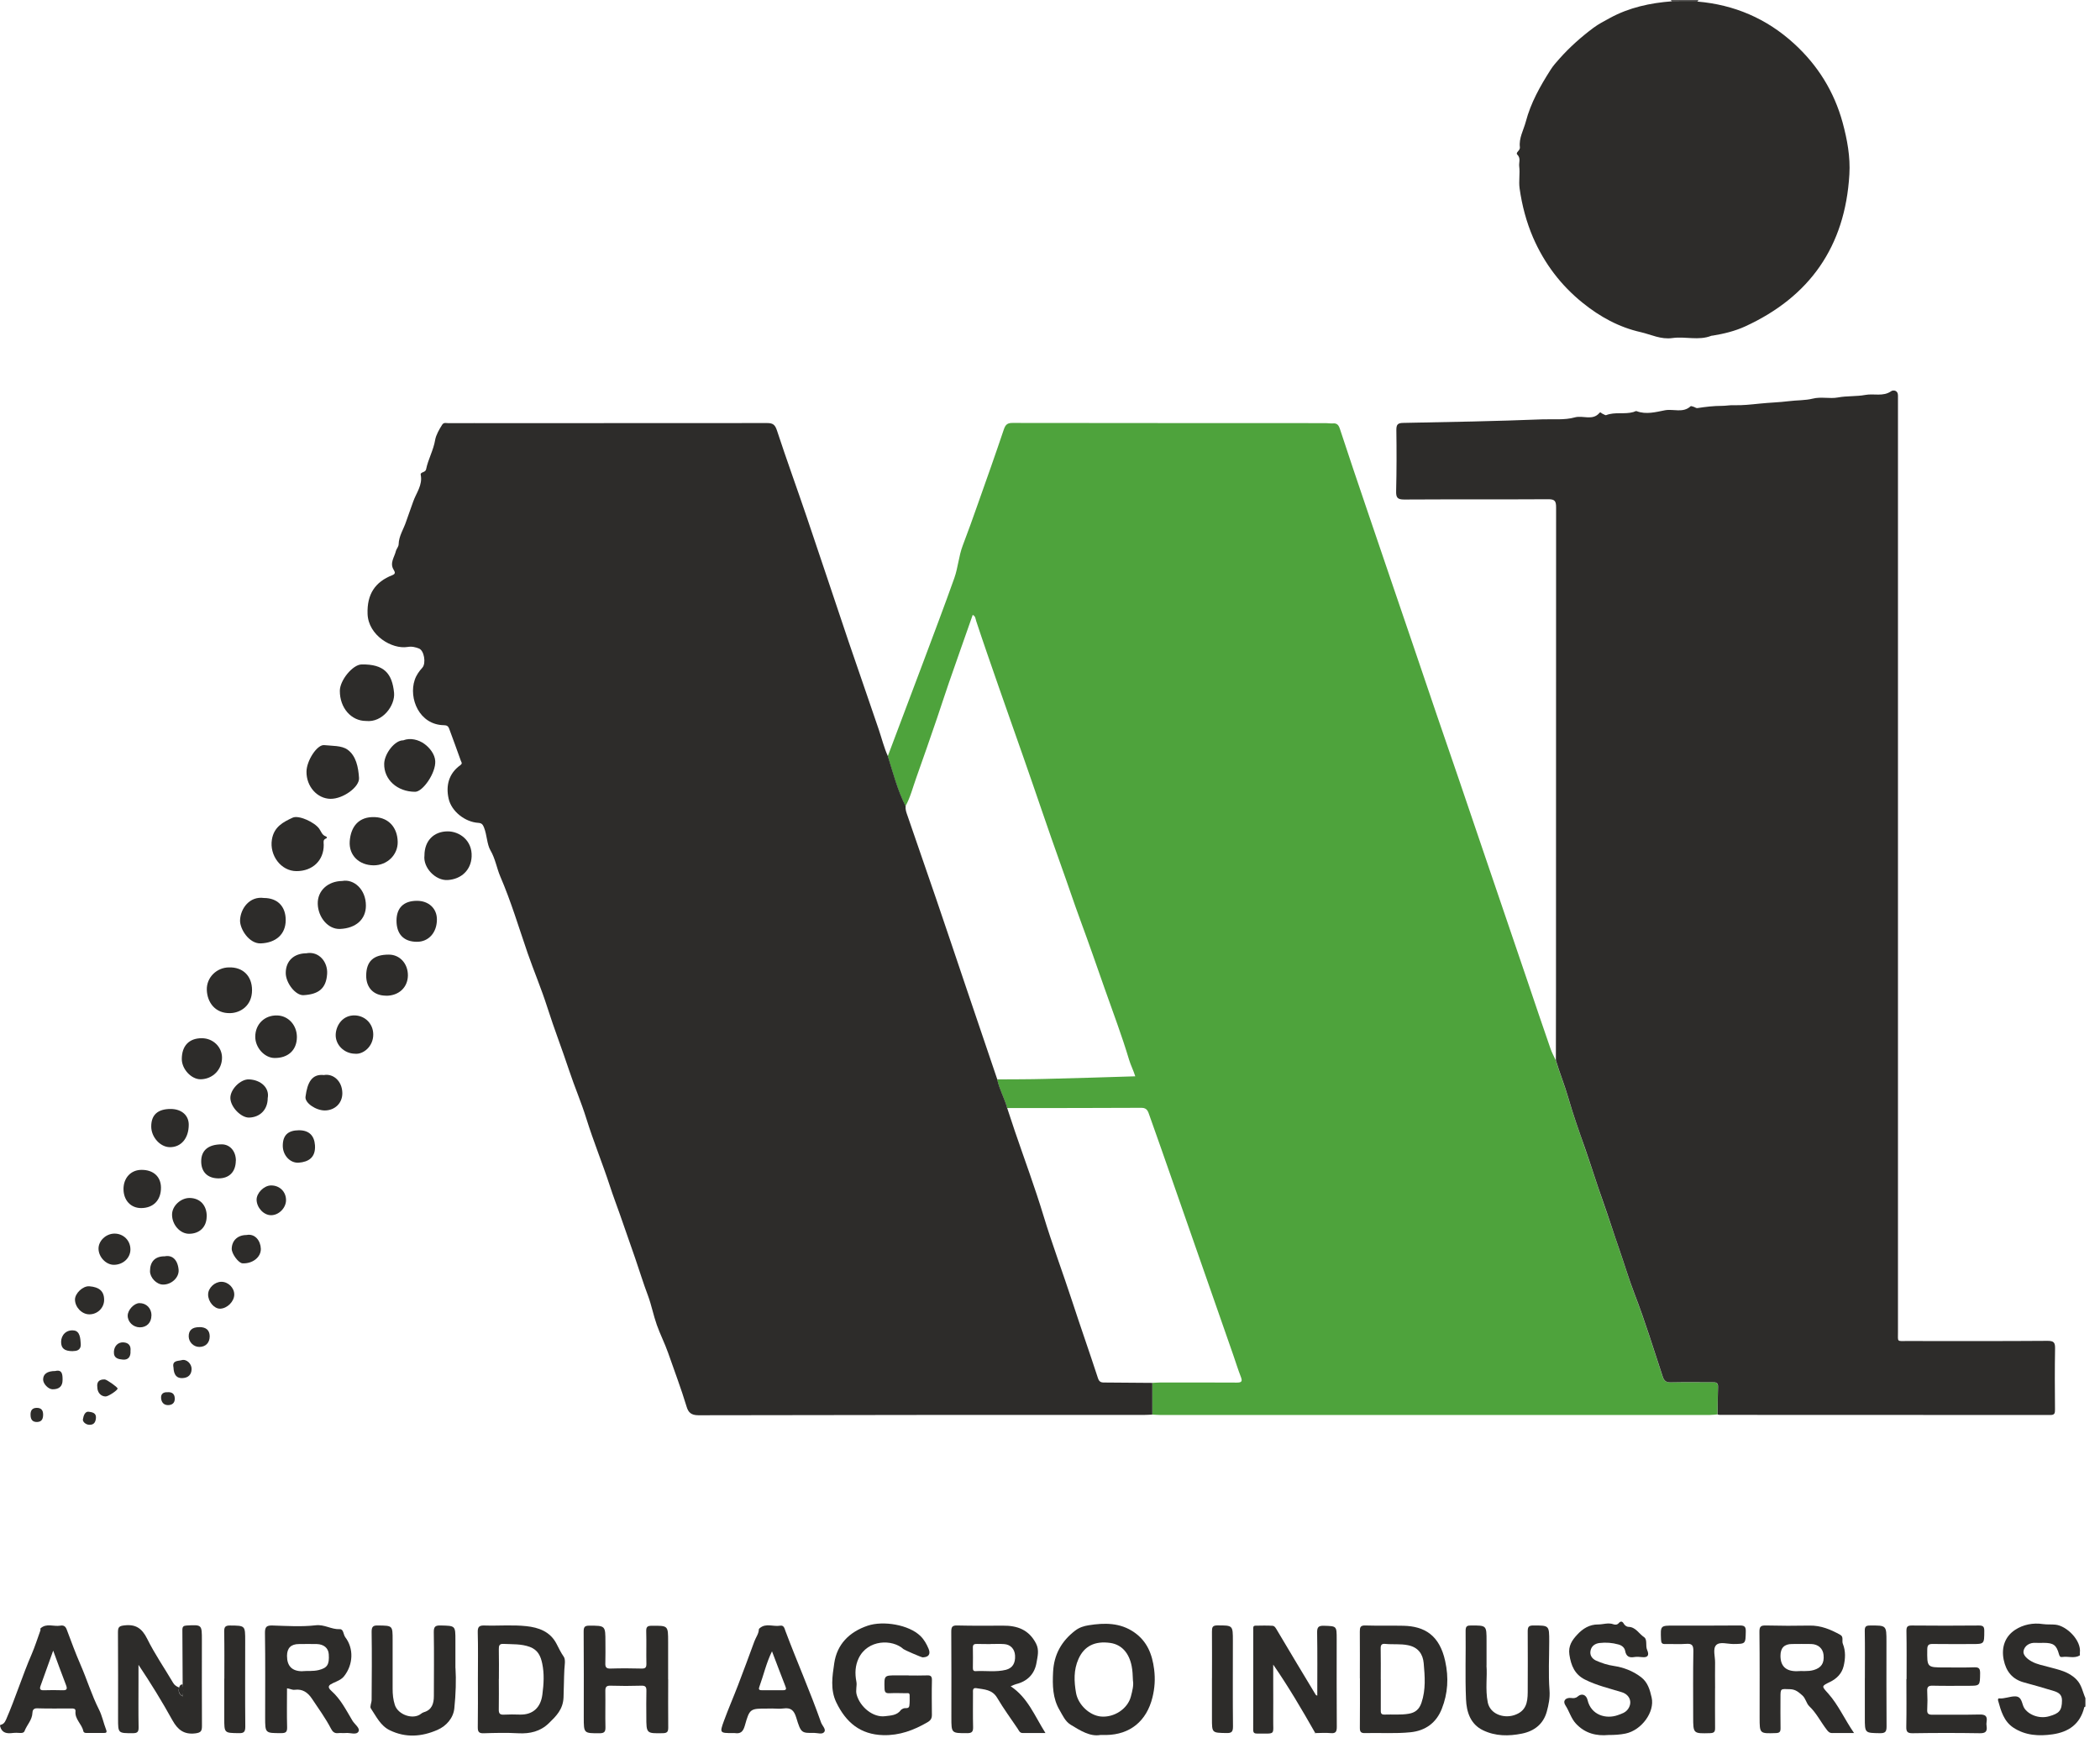 <svg width="58" height="48" viewBox="0 0 58 48" fill="none" xmlns="http://www.w3.org/2000/svg">
<g clip-path="url(#clip0_178_14516)">
<path d="M57.597 47.133C57.587 47.14 57.568 47.143 57.566 47.151C57.453 47.618 57.132 47.835 56.693 47.899C56.313 47.954 55.936 47.934 55.602 47.711C55.345 47.538 55.264 47.253 55.186 46.969C55.179 46.946 55.181 46.904 55.211 46.907C55.364 46.921 55.507 46.85 55.655 46.851C55.85 46.851 55.837 47.055 55.904 47.168C56.013 47.347 56.307 47.483 56.594 47.401C56.869 47.324 56.95 47.246 56.95 46.961C56.95 46.796 56.848 46.744 56.735 46.706C56.46 46.62 56.181 46.543 55.901 46.466C55.58 46.38 55.406 46.163 55.34 45.84C55.27 45.492 55.38 45.194 55.657 45.013C55.877 44.869 56.15 44.812 56.428 44.855C56.54 44.871 56.656 44.859 56.771 44.871C57.078 44.902 57.49 45.305 57.444 45.647C57.44 45.673 57.452 45.716 57.439 45.722C57.287 45.81 57.121 45.739 56.963 45.763C56.907 45.771 56.886 45.755 56.867 45.687C56.797 45.429 56.711 45.373 56.441 45.373C56.37 45.373 56.3 45.378 56.23 45.373C56.057 45.359 55.915 45.453 55.888 45.598C55.866 45.714 55.998 45.824 56.113 45.887C56.262 45.97 56.428 45.995 56.589 46.041C56.859 46.115 57.14 46.166 57.354 46.39C57.496 46.538 57.52 46.727 57.597 46.9V47.135V47.133Z" fill="#2D2C2A"/>
<path d="M0.003 47.643C0.084 47.622 0.126 47.588 0.167 47.493C0.426 46.901 0.616 46.283 0.873 45.69C0.966 45.475 1.036 45.25 1.116 45.03C1.122 45.012 1.11 44.982 1.119 44.973C1.284 44.821 1.483 44.93 1.665 44.898C1.748 44.883 1.806 44.907 1.841 45C1.964 45.328 2.085 45.658 2.224 45.977C2.403 46.387 2.532 46.816 2.735 47.217C2.82 47.384 2.86 47.589 2.931 47.772C2.962 47.85 2.93 47.863 2.866 47.862C2.706 47.862 2.547 47.862 2.387 47.862C2.344 47.862 2.309 47.85 2.301 47.809C2.261 47.614 2.063 47.485 2.085 47.263C2.092 47.19 2.034 47.185 1.98 47.185C1.66 47.185 1.341 47.191 1.023 47.181C0.923 47.178 0.897 47.242 0.896 47.305C0.888 47.505 0.744 47.637 0.678 47.808C0.661 47.855 0.615 47.863 0.567 47.862C0.496 47.858 0.426 47.854 0.356 47.862C0.195 47.883 0.056 47.87 0.003 47.679V47.64V47.643ZM1.469 45.588C1.344 45.937 1.234 46.248 1.121 46.557C1.087 46.65 1.11 46.685 1.21 46.682C1.381 46.677 1.553 46.676 1.726 46.682C1.849 46.687 1.865 46.646 1.822 46.535C1.704 46.234 1.595 45.927 1.469 45.588Z" fill="#2D2C2A"/>
<path d="M46.177 0.041C46.167 0.029 46.156 0.016 46.147 0.005C46.402 0.005 46.657 0.005 46.913 0.005C46.902 0.018 46.889 0.031 46.878 0.044C46.645 0.044 46.41 0.044 46.177 0.042V0.041Z" fill="#2D2C2A"/>
<path d="M24.521 20.881C24.846 20.02 25.172 19.16 25.495 18.297C25.785 17.521 26.081 16.744 26.359 15.961C26.461 15.672 26.479 15.359 26.589 15.069C26.737 14.684 26.875 14.294 27.012 13.906C27.253 13.227 27.494 12.547 27.724 11.863C27.77 11.726 27.825 11.679 27.968 11.681C30.852 11.686 33.737 11.684 36.621 11.686C36.685 11.686 36.749 11.699 36.811 11.694C36.926 11.684 36.971 11.736 37.008 11.849C37.249 12.586 37.498 13.319 37.747 14.053C37.969 14.708 38.193 15.364 38.415 16.018C38.613 16.602 38.814 17.185 39.012 17.769C39.234 18.425 39.456 19.079 39.679 19.735C39.882 20.33 40.086 20.925 40.291 21.519C40.508 22.159 40.725 22.797 40.942 23.436C41.147 24.038 41.351 24.638 41.556 25.24C41.77 25.867 41.983 26.495 42.196 27.121C42.403 27.733 42.609 28.346 42.822 28.958C42.86 29.071 42.919 29.177 42.969 29.284C43.074 29.635 43.213 29.976 43.314 30.325C43.449 30.795 43.614 31.255 43.773 31.712C43.943 32.195 44.094 32.684 44.265 33.167C44.423 33.611 44.567 34.067 44.722 34.511C44.866 34.919 44.987 35.337 45.144 35.743C45.432 36.492 45.669 37.26 45.921 38.023C45.959 38.141 46.015 38.181 46.138 38.178C46.52 38.17 46.903 38.177 47.286 38.175C47.376 38.175 47.451 38.175 47.448 38.304C47.44 38.557 47.44 38.811 47.435 39.064C47.365 39.069 47.296 39.079 47.226 39.079C42.162 39.079 37.099 39.079 32.034 39.079C31.963 39.079 31.893 39.072 31.825 39.069C31.825 38.777 31.825 38.485 31.825 38.193C31.895 38.19 31.965 38.183 32.034 38.183C32.741 38.183 33.45 38.18 34.157 38.185C34.288 38.185 34.322 38.157 34.271 38.026C34.194 37.829 34.132 37.627 34.063 37.428C33.503 35.821 32.941 34.214 32.38 32.607C32.171 32.009 31.962 31.408 31.748 30.81C31.711 30.708 31.69 30.596 31.528 30.596C30.29 30.604 29.052 30.601 27.815 30.602C27.743 30.332 27.598 30.087 27.54 29.811C27.98 29.808 28.42 29.81 28.859 29.798C29.686 29.779 30.514 29.751 31.355 29.726C31.304 29.56 31.227 29.415 31.183 29.265C30.985 28.601 30.739 27.956 30.51 27.304C30.29 26.677 30.073 26.051 29.843 25.428C29.656 24.921 29.487 24.407 29.303 23.898C28.945 22.903 28.612 21.899 28.262 20.903C28.037 20.257 27.807 19.614 27.583 18.968C27.374 18.364 27.162 17.761 26.962 17.154C26.942 17.093 26.943 17.014 26.865 16.983C26.643 17.617 26.421 18.242 26.204 18.868C26.092 19.188 25.991 19.513 25.881 19.832C25.691 20.384 25.503 20.935 25.306 21.482C25.212 21.744 25.145 22.018 25.009 22.265C24.786 21.826 24.663 21.348 24.518 20.881H24.521Z" fill="#4EA33C"/>
<path d="M27.543 29.812C27.601 30.088 27.746 30.333 27.818 30.604C27.888 30.816 27.957 31.028 28.029 31.24C28.295 32.02 28.583 32.793 28.822 33.582C29.062 34.372 29.352 35.142 29.608 35.925C29.841 36.639 30.092 37.349 30.325 38.064C30.365 38.188 30.437 38.183 30.526 38.183C30.959 38.186 31.393 38.189 31.826 38.193C31.826 38.484 31.826 38.776 31.826 39.069C31.749 39.072 31.674 39.078 31.598 39.078C27.495 39.078 23.392 39.077 19.289 39.087C19.09 39.087 19.01 39.008 18.964 38.852C18.812 38.349 18.625 37.858 18.453 37.364C18.36 37.099 18.231 36.848 18.14 36.59C18.047 36.328 17.994 36.044 17.894 35.776C17.766 35.439 17.661 35.091 17.543 34.75C17.404 34.347 17.263 33.946 17.123 33.545C17.03 33.282 16.931 33.021 16.845 32.757C16.64 32.129 16.388 31.517 16.192 30.886C16.053 30.439 15.866 30.008 15.719 29.564C15.526 28.98 15.302 28.406 15.115 27.817C14.954 27.312 14.746 26.822 14.572 26.321C14.328 25.613 14.113 24.892 13.817 24.206C13.717 23.971 13.681 23.716 13.546 23.486C13.447 23.317 13.451 23.059 13.367 22.852C13.336 22.778 13.311 22.733 13.212 22.726C12.848 22.705 12.468 22.411 12.39 22.055C12.31 21.695 12.396 21.362 12.711 21.135C12.784 21.083 12.742 21.052 12.728 21.011C12.621 20.713 12.514 20.416 12.404 20.121C12.382 20.06 12.342 20.029 12.265 20.029C11.577 20.021 11.283 19.285 11.454 18.778C11.497 18.648 11.575 18.54 11.666 18.439C11.772 18.32 11.716 17.964 11.57 17.91C11.473 17.874 11.38 17.847 11.256 17.868C10.831 17.938 10.173 17.553 10.152 16.956C10.133 16.413 10.358 16.072 10.838 15.884C10.932 15.847 10.909 15.798 10.873 15.737C10.755 15.548 10.897 15.385 10.935 15.215C10.948 15.163 11.008 15.1 11.01 15.033C11.015 14.803 11.149 14.612 11.216 14.406C11.274 14.23 11.352 14.033 11.412 13.853C11.494 13.617 11.677 13.398 11.62 13.114C11.602 13.031 11.749 13.057 11.768 12.963C11.824 12.684 11.971 12.437 12.019 12.148C12.041 12.018 12.128 11.863 12.211 11.732C12.257 11.659 12.324 11.687 12.383 11.687C12.862 11.684 13.34 11.687 13.819 11.687C16.275 11.687 18.732 11.687 21.188 11.684C21.345 11.684 21.405 11.728 21.458 11.886C21.721 12.688 22.01 13.481 22.282 14.282C22.672 15.431 23.053 16.582 23.441 17.731C23.714 18.537 23.998 19.339 24.27 20.147C24.353 20.393 24.415 20.646 24.522 20.884C24.669 21.352 24.79 21.829 25.014 22.267C25.001 22.36 25.035 22.444 25.064 22.527C25.328 23.3 25.598 24.07 25.862 24.843C26.14 25.657 26.414 26.475 26.689 27.289C26.973 28.131 27.259 28.972 27.545 29.814L27.543 29.812Z" fill="#2D2C2A"/>
<path d="M47.438 39.063C47.441 38.811 47.441 38.556 47.451 38.303C47.456 38.175 47.379 38.175 47.29 38.175C46.907 38.175 46.525 38.17 46.142 38.178C46.019 38.181 45.963 38.14 45.924 38.023C45.672 37.261 45.436 36.491 45.147 35.742C44.99 35.336 44.867 34.918 44.725 34.511C44.569 34.065 44.427 33.61 44.269 33.166C44.096 32.685 43.946 32.194 43.777 31.711C43.615 31.254 43.451 30.793 43.317 30.325C43.216 29.974 43.077 29.634 42.972 29.284C42.972 28.626 42.975 27.967 42.975 27.31C42.975 22.878 42.975 18.445 42.978 14.015C42.978 13.843 42.946 13.788 42.766 13.788C41.439 13.796 40.112 13.788 38.783 13.796C38.592 13.796 38.555 13.741 38.56 13.558C38.574 12.998 38.574 12.439 38.566 11.879C38.565 11.731 38.6 11.683 38.75 11.68C40.032 11.656 41.315 11.633 42.595 11.582C42.895 11.571 43.213 11.607 43.492 11.528C43.721 11.463 43.987 11.63 44.178 11.401C44.205 11.369 44.232 11.418 44.259 11.427C44.294 11.439 44.336 11.475 44.361 11.465C44.605 11.37 44.867 11.45 45.113 11.38C45.144 11.372 45.179 11.346 45.201 11.355C45.465 11.457 45.739 11.378 45.985 11.331C46.218 11.287 46.483 11.416 46.693 11.22C46.705 11.209 46.748 11.227 46.776 11.235C46.811 11.245 46.847 11.276 46.879 11.271C47.106 11.236 47.331 11.209 47.564 11.209C47.663 11.209 47.77 11.188 47.882 11.191C48.122 11.199 48.364 11.171 48.602 11.147C48.869 11.119 49.137 11.113 49.402 11.08C49.621 11.052 49.865 11.06 50.059 11.011C50.303 10.949 50.53 11.02 50.764 10.977C51.009 10.931 51.277 10.953 51.52 10.907C51.756 10.863 52.01 10.961 52.233 10.804C52.291 10.765 52.422 10.778 52.42 10.923C52.42 10.975 52.42 11.028 52.42 11.08C52.42 19.651 52.42 28.222 52.42 36.791C52.42 37.07 52.385 37.037 52.668 37.037C53.963 37.037 55.258 37.042 56.554 37.032C56.73 37.032 56.762 37.083 56.759 37.249C56.749 37.809 56.752 38.37 56.757 38.931C56.757 39.032 56.748 39.08 56.628 39.08C53.584 39.077 50.541 39.077 47.497 39.077C47.478 39.077 47.461 39.07 47.441 39.067L47.438 39.063Z" fill="#2D2C2A"/>
<path d="M46.176 0.041C46.409 0.041 46.644 0.041 46.877 0.043C47.896 0.129 48.794 0.511 49.555 1.209C50.205 1.804 50.658 2.529 50.893 3.39C51.019 3.857 51.107 4.333 51.078 4.816C50.962 6.814 49.974 8.201 48.2 9.015C47.918 9.144 47.612 9.219 47.304 9.269C47.291 9.271 47.276 9.269 47.265 9.274C46.914 9.413 46.547 9.286 46.194 9.336C45.871 9.382 45.605 9.24 45.314 9.173C44.714 9.038 44.185 8.747 43.708 8.361C43.11 7.878 42.655 7.279 42.344 6.565C42.156 6.129 42.037 5.676 41.97 5.204C41.942 4.999 41.985 4.796 41.959 4.592C41.946 4.486 42.01 4.375 41.906 4.269C41.849 4.211 41.989 4.16 41.978 4.067C41.946 3.814 42.079 3.594 42.141 3.361C42.279 2.837 42.539 2.377 42.826 1.927C42.898 1.813 42.986 1.716 43.074 1.617C43.356 1.3 43.671 1.021 44.008 0.769C44.148 0.664 44.306 0.584 44.461 0.499C44.996 0.206 45.576 0.082 46.176 0.036V0.041Z" fill="#2D2C2A"/>
<path d="M7.927 46.625C7.927 46.99 7.92 47.348 7.93 47.705C7.933 47.839 7.889 47.866 7.767 47.866C7.323 47.866 7.323 47.871 7.323 47.428C7.323 46.653 7.33 45.878 7.318 45.103C7.315 44.922 7.371 44.889 7.532 44.894C7.927 44.906 8.328 44.933 8.717 44.888C8.963 44.858 9.153 45.007 9.385 44.995C9.49 44.99 9.481 45.142 9.536 45.217C9.776 45.53 9.754 45.971 9.509 46.287C9.429 46.392 9.311 46.431 9.2 46.483C9.097 46.532 9.014 46.579 9.158 46.705C9.41 46.928 9.562 47.235 9.734 47.522C9.795 47.623 9.952 47.729 9.902 47.821C9.845 47.927 9.672 47.85 9.549 47.863C9.481 47.87 9.409 47.858 9.338 47.866C9.239 47.878 9.184 47.826 9.144 47.747C8.992 47.454 8.797 47.188 8.615 46.914C8.5 46.741 8.352 46.641 8.142 46.669C8.071 46.679 8.01 46.638 7.925 46.628L7.927 46.625ZM8.353 46.155C8.492 46.142 8.645 46.163 8.804 46.124C9.033 46.066 9.101 45.981 9.08 45.685C9.069 45.519 8.947 45.413 8.752 45.406C8.588 45.401 8.422 45.406 8.257 45.406C8.037 45.406 7.927 45.516 7.927 45.734C7.927 46.017 8.069 46.158 8.353 46.157V46.155Z" fill="#2D2C2A"/>
<path d="M5.045 46.523C5.043 46.021 5.041 45.52 5.037 45.018C5.037 44.926 5.065 44.899 5.156 44.894C5.576 44.871 5.576 44.868 5.576 45.298C5.576 46.088 5.573 46.876 5.578 47.665C5.578 47.809 5.551 47.853 5.394 47.873C5.083 47.91 4.911 47.776 4.764 47.514C4.476 46.993 4.165 46.488 3.825 45.98C3.825 46.125 3.825 46.269 3.825 46.414C3.825 46.845 3.82 47.276 3.828 47.705C3.831 47.837 3.79 47.868 3.667 47.868C3.261 47.868 3.261 47.873 3.261 47.466C3.261 46.67 3.264 45.876 3.258 45.081C3.258 44.939 3.29 44.907 3.433 44.891C3.75 44.853 3.922 44.972 4.067 45.264C4.275 45.685 4.545 46.075 4.784 46.481C4.824 46.548 4.882 46.579 4.946 46.607C4.923 46.705 4.933 46.791 5.046 46.851C5.059 46.734 5.069 46.631 5.041 46.527L5.045 46.523Z" fill="#2D2C2A"/>
<path d="M27.912 46.571C28.383 46.88 28.573 47.385 28.874 47.863C28.642 47.863 28.442 47.863 28.243 47.863C28.163 47.863 28.142 47.795 28.107 47.743C27.917 47.461 27.714 47.185 27.542 46.893C27.405 46.66 27.184 46.661 26.97 46.625C26.857 46.606 26.873 46.692 26.873 46.762C26.873 47.075 26.868 47.387 26.876 47.7C26.879 47.828 26.841 47.867 26.715 47.867C26.276 47.868 26.276 47.873 26.276 47.429C26.276 46.642 26.279 45.854 26.273 45.066C26.273 44.93 26.303 44.889 26.439 44.893C26.858 44.903 27.28 44.901 27.7 44.898C28.096 44.894 28.42 45.009 28.617 45.397C28.706 45.575 28.657 45.748 28.629 45.914C28.577 46.234 28.375 46.436 28.062 46.513C28.018 46.524 27.976 46.547 27.917 46.571H27.912ZM27.352 45.407C27.23 45.405 27.109 45.407 26.988 45.403C26.914 45.402 26.866 45.411 26.87 45.506C26.875 45.689 26.871 45.871 26.87 46.053C26.87 46.11 26.873 46.159 26.948 46.154C27.226 46.139 27.507 46.186 27.781 46.118C27.962 46.072 28.048 45.937 28.035 45.721C28.024 45.544 27.911 45.418 27.732 45.407C27.604 45.398 27.477 45.405 27.349 45.405L27.352 45.407Z" fill="#2D2C2A"/>
<path d="M51.209 47.864C50.973 47.864 50.789 47.86 50.606 47.864C50.531 47.865 50.494 47.828 50.453 47.772C50.286 47.558 50.168 47.309 49.967 47.12C49.889 47.044 49.871 46.903 49.775 46.821C49.676 46.736 49.595 46.658 49.44 46.653C49.175 46.645 49.175 46.622 49.175 46.891C49.175 47.172 49.172 47.451 49.177 47.731C49.178 47.834 49.146 47.862 49.047 47.865C48.599 47.88 48.599 47.883 48.599 47.434C48.599 46.647 48.603 45.859 48.594 45.071C48.592 44.917 48.637 44.89 48.774 44.893C49.175 44.903 49.577 44.904 49.978 44.896C50.291 44.89 50.563 45.004 50.828 45.152C50.927 45.208 50.864 45.319 50.898 45.4C50.979 45.601 50.968 45.813 50.919 46.017C50.869 46.222 50.73 46.361 50.544 46.452C50.301 46.57 50.309 46.568 50.489 46.767C50.773 47.084 50.943 47.48 51.208 47.865L51.209 47.864ZM49.62 46.156C49.764 46.141 49.927 46.172 50.092 46.124C50.298 46.064 50.389 45.94 50.365 45.705C50.347 45.529 50.219 45.412 50.026 45.405C49.849 45.4 49.67 45.405 49.493 45.405C49.281 45.405 49.175 45.513 49.175 45.73C49.175 46.015 49.324 46.157 49.62 46.156Z" fill="#2D2C2A"/>
<path d="M25.096 46.274C25.262 46.274 25.428 46.279 25.594 46.272C25.695 46.267 25.742 46.285 25.739 46.406C25.731 46.726 25.736 47.044 25.738 47.364C25.738 47.462 25.704 47.516 25.611 47.569C25.232 47.788 24.843 47.933 24.395 47.922C23.761 47.905 23.365 47.571 23.097 47.016C22.926 46.662 22.99 46.284 23.041 45.936C23.117 45.414 23.454 45.072 23.965 44.899C24.393 44.755 25.102 44.871 25.422 45.184C25.525 45.285 25.594 45.41 25.648 45.54C25.707 45.684 25.648 45.765 25.498 45.773C25.492 45.773 25.485 45.773 25.481 45.773C25.447 45.773 24.982 45.571 24.955 45.547C24.645 45.264 23.965 45.277 23.715 45.799C23.619 46.002 23.608 46.217 23.652 46.442C23.676 46.559 23.623 46.68 23.662 46.811C23.759 47.147 24.114 47.444 24.451 47.398C24.598 47.379 24.773 47.379 24.882 47.228C24.896 47.209 24.922 47.201 24.944 47.188C25 47.157 25.099 47.21 25.115 47.111C25.129 47.016 25.123 46.917 25.123 46.819C25.123 46.745 25.064 46.764 25.024 46.764C24.871 46.762 24.717 46.757 24.564 46.764C24.468 46.767 24.433 46.742 24.43 46.635C24.42 46.271 24.416 46.271 24.768 46.271C24.877 46.271 24.986 46.271 25.094 46.271L25.096 46.274Z" fill="#2D2C2A"/>
<path d="M36.318 47.85C35.957 47.215 35.588 46.586 35.165 45.974V46.522C35.165 46.835 35.168 47.147 35.165 47.46C35.158 47.94 35.253 47.873 34.727 47.879C34.649 47.879 34.612 47.863 34.612 47.773C34.615 46.848 34.612 45.923 34.614 44.998C34.614 44.954 34.604 44.901 34.671 44.899C34.831 44.897 34.991 44.891 35.149 44.902C35.208 44.907 35.24 44.972 35.275 45.031C35.626 45.625 35.982 46.215 36.339 46.807C36.343 46.816 36.356 46.819 36.382 46.832C36.382 46.245 36.388 45.667 36.378 45.091C36.375 44.938 36.417 44.897 36.565 44.901C36.918 44.912 36.918 44.904 36.918 45.269C36.918 46.077 36.915 46.884 36.921 47.692C36.921 47.825 36.892 47.878 36.755 47.866C36.616 47.853 36.474 47.863 36.335 47.865V47.85H36.319H36.318Z" fill="#2D2C2A"/>
<path d="M30.388 47.918C30.107 47.967 29.84 47.798 29.573 47.636C29.42 47.543 29.351 47.378 29.265 47.231C29.072 46.905 29.067 46.545 29.085 46.179C29.109 45.695 29.318 45.325 29.696 45.034C29.814 44.944 29.942 44.907 30.068 44.887C30.506 44.817 30.94 44.812 31.33 45.085C31.681 45.331 31.823 45.683 31.876 46.104C31.91 46.372 31.893 46.623 31.83 46.879C31.668 47.535 31.212 47.907 30.554 47.918C30.515 47.918 30.477 47.918 30.388 47.918ZM31.291 46.416C31.285 46.259 31.28 46.14 31.256 46.018C31.186 45.656 30.982 45.421 30.664 45.375C30.238 45.315 29.944 45.462 29.786 45.819C29.65 46.124 29.663 46.439 29.72 46.76C29.779 47.083 30.092 47.38 30.41 47.408C30.771 47.439 31.145 47.197 31.234 46.855C31.274 46.703 31.315 46.543 31.291 46.416Z" fill="#2D2C2A"/>
<path d="M37.558 46.351C37.558 45.922 37.561 45.491 37.557 45.062C37.557 44.945 37.571 44.889 37.708 44.893C38.058 44.904 38.409 44.893 38.761 44.901C39.343 44.914 39.759 45.16 39.915 45.878C40.016 46.336 39.989 46.769 39.822 47.193C39.669 47.583 39.369 47.8 38.957 47.842C38.537 47.885 38.115 47.854 37.696 47.865C37.584 47.868 37.557 47.826 37.558 47.718C37.563 47.263 37.56 46.806 37.56 46.351H37.558ZM38.136 46.374C38.136 46.654 38.136 46.935 38.136 47.214C38.136 47.288 38.127 47.359 38.239 47.354C38.462 47.345 38.686 47.369 38.907 47.331C39.083 47.302 39.197 47.214 39.26 47.026C39.383 46.664 39.353 46.297 39.321 45.934C39.299 45.687 39.173 45.495 38.887 45.438C38.676 45.395 38.47 45.423 38.262 45.402C38.162 45.392 38.13 45.428 38.133 45.532C38.139 45.813 38.135 46.093 38.135 46.372L38.136 46.374Z" fill="#2D2C2A"/>
<path d="M13.199 46.371C13.199 45.942 13.207 45.511 13.195 45.082C13.19 44.92 13.244 44.889 13.388 44.894C13.771 44.906 14.159 44.871 14.539 44.912C14.87 44.948 15.194 45.056 15.371 45.4C15.433 45.519 15.489 45.64 15.569 45.754C15.627 45.837 15.593 45.992 15.587 46.114C15.574 46.371 15.575 46.628 15.564 46.886C15.548 47.214 15.361 47.395 15.162 47.589C14.924 47.821 14.636 47.888 14.312 47.87C13.995 47.852 13.675 47.86 13.356 47.87C13.227 47.873 13.195 47.829 13.196 47.703C13.203 47.261 13.199 46.818 13.199 46.376V46.371ZM13.777 46.371C13.777 46.651 13.782 46.932 13.776 47.211C13.773 47.322 13.806 47.362 13.916 47.356C14.063 47.348 14.21 47.349 14.357 47.354C14.718 47.364 14.934 47.16 14.98 46.8C15.018 46.511 15.036 46.225 14.975 45.94C14.932 45.739 14.858 45.57 14.636 45.486C14.395 45.397 14.154 45.415 13.91 45.402C13.792 45.395 13.776 45.447 13.777 45.55C13.784 45.824 13.779 46.098 13.779 46.371H13.777Z" fill="#2D2C2A"/>
<path d="M44.423 47.918C44.094 47.949 43.776 47.876 43.524 47.602C43.39 47.457 43.342 47.261 43.235 47.098C43.152 46.972 43.246 46.876 43.4 46.896C43.46 46.904 43.519 46.904 43.577 46.853C43.687 46.757 43.813 46.806 43.847 46.953C43.944 47.37 44.359 47.486 44.683 47.369C44.789 47.33 44.896 47.302 44.968 47.196C45.094 47.01 45.008 46.804 44.795 46.737C44.452 46.63 44.1 46.551 43.775 46.387C43.492 46.245 43.39 46 43.345 45.698C43.31 45.458 43.42 45.298 43.561 45.147C43.716 44.977 43.904 44.863 44.14 44.865C44.281 44.865 44.421 44.807 44.565 44.861C44.607 44.876 44.664 44.878 44.706 44.83C44.758 44.77 44.805 44.767 44.851 44.85C44.873 44.889 44.931 44.931 44.972 44.931C45.177 44.933 45.264 45.121 45.407 45.215C45.507 45.282 45.44 45.453 45.493 45.571C45.558 45.719 45.509 45.786 45.348 45.767C45.279 45.759 45.206 45.754 45.138 45.765C44.996 45.79 44.913 45.747 44.885 45.594C44.867 45.498 44.787 45.441 44.701 45.418C44.53 45.37 44.353 45.356 44.179 45.377C44.064 45.39 43.958 45.452 43.93 45.584C43.899 45.723 43.982 45.819 44.088 45.866C44.241 45.933 44.398 45.985 44.57 46.01C44.84 46.051 45.1 46.148 45.325 46.321C45.511 46.463 45.569 46.672 45.617 46.884C45.707 47.284 45.338 47.786 44.897 47.878C44.747 47.909 44.597 47.918 44.423 47.918Z" fill="#2D2C2A"/>
<path d="M18.455 46.377C18.455 46.821 18.451 47.263 18.456 47.707C18.456 47.819 18.436 47.865 18.311 47.868C17.851 47.876 17.851 47.881 17.851 47.406C17.851 47.172 17.846 46.937 17.853 46.703C17.856 46.599 17.834 46.552 17.717 46.556C17.43 46.565 17.142 46.565 16.856 46.556C16.741 46.553 16.717 46.602 16.719 46.707C16.724 47.039 16.714 47.372 16.722 47.703C16.725 47.832 16.687 47.868 16.561 47.87C16.123 47.87 16.123 47.876 16.123 47.428C16.123 46.64 16.127 45.85 16.12 45.062C16.12 44.94 16.144 44.898 16.275 44.898C16.721 44.899 16.721 44.894 16.721 45.356C16.721 45.545 16.725 45.734 16.719 45.924C16.714 46.035 16.735 46.088 16.863 46.083C17.15 46.074 17.438 46.075 17.723 46.083C17.826 46.085 17.854 46.052 17.853 45.951C17.846 45.651 17.857 45.351 17.848 45.052C17.845 44.928 17.885 44.902 18 44.901C18.455 44.898 18.453 44.893 18.453 45.348C18.453 45.694 18.453 46.039 18.453 46.384L18.455 46.377Z" fill="#2D2C2A"/>
<path d="M52.658 46.373C52.658 45.931 52.662 45.487 52.654 45.045C52.653 44.923 52.686 44.894 52.803 44.894C53.421 44.9 54.039 44.9 54.658 44.894C54.781 44.894 54.804 44.933 54.804 45.048C54.802 45.406 54.807 45.406 54.456 45.406C54.098 45.406 53.742 45.409 53.384 45.404C53.274 45.403 53.231 45.425 53.229 45.553C53.224 46.052 53.22 46.052 53.707 46.052C53.981 46.052 54.254 46.058 54.529 46.048C54.654 46.045 54.69 46.08 54.689 46.21C54.684 46.559 54.692 46.559 54.353 46.559C54.028 46.559 53.703 46.564 53.378 46.556C53.26 46.553 53.221 46.589 53.228 46.709C53.237 46.877 53.237 47.048 53.228 47.217C53.221 47.331 53.264 47.358 53.37 47.358C53.803 47.354 54.237 47.363 54.67 47.352C54.826 47.349 54.895 47.389 54.868 47.554C54.861 47.592 54.861 47.633 54.868 47.672C54.89 47.822 54.837 47.871 54.682 47.869C54.064 47.859 53.446 47.859 52.827 47.869C52.68 47.871 52.646 47.828 52.65 47.683C52.659 47.248 52.653 46.81 52.653 46.375L52.658 46.373Z" fill="#2D2C2A"/>
<path d="M21.316 47.188H21.201C20.715 47.188 20.706 47.185 20.571 47.661C20.523 47.829 20.452 47.889 20.294 47.865C20.274 47.862 20.255 47.865 20.236 47.865C19.881 47.865 19.873 47.862 19.993 47.532C20.113 47.203 20.254 46.88 20.38 46.552C20.535 46.147 20.686 45.741 20.835 45.333C20.875 45.221 20.956 45.124 20.959 44.999C20.959 44.989 20.972 44.976 20.982 44.968C21.154 44.819 21.359 44.932 21.545 44.899C21.651 44.88 21.667 44.974 21.692 45.043C22.009 45.889 22.376 46.717 22.676 47.57C22.708 47.658 22.815 47.756 22.77 47.827C22.717 47.914 22.583 47.86 22.486 47.86C22.138 47.865 22.122 47.867 21.992 47.439C21.93 47.235 21.842 47.157 21.64 47.185C21.533 47.199 21.422 47.188 21.316 47.186V47.188ZM21.322 45.607C21.164 45.927 21.092 46.258 20.977 46.573C20.951 46.645 20.95 46.682 21.039 46.681C21.236 46.679 21.434 46.679 21.63 46.681C21.716 46.681 21.723 46.648 21.692 46.573C21.568 46.256 21.448 45.938 21.322 45.607Z" fill="#2D2C2A"/>
<path d="M12.58 46.067C12.601 46.389 12.589 46.788 12.548 47.182C12.521 47.446 12.332 47.668 12.082 47.777C11.65 47.966 11.208 48.001 10.768 47.788C10.509 47.664 10.392 47.405 10.242 47.183C10.209 47.134 10.264 47.027 10.264 46.947C10.268 46.322 10.274 45.697 10.264 45.072C10.263 44.919 10.309 44.889 10.447 44.893C10.844 44.899 10.844 44.893 10.844 45.296C10.844 45.744 10.844 46.195 10.844 46.643C10.844 46.795 10.858 46.94 10.905 47.087C10.991 47.358 11.408 47.506 11.627 47.333C11.65 47.315 11.678 47.297 11.706 47.289C11.93 47.224 11.983 47.049 11.983 46.841C11.983 46.255 11.991 45.668 11.981 45.082C11.978 44.925 12.023 44.889 12.169 44.893C12.578 44.903 12.578 44.894 12.578 45.307V46.067H12.58Z" fill="#2D2C2A"/>
<path d="M41.055 45.999C41.081 46.292 41.019 46.654 41.09 47.015C41.156 47.341 41.526 47.464 41.817 47.371C42.149 47.264 42.192 47.023 42.194 46.738C42.195 46.178 42.199 45.617 42.194 45.057C42.194 44.933 42.221 44.893 42.35 44.893C42.788 44.893 42.788 44.888 42.788 45.335C42.788 45.785 42.762 46.235 42.796 46.682C42.812 46.893 42.772 47.085 42.721 47.271C42.627 47.615 42.376 47.811 42.032 47.88C41.667 47.953 41.304 47.953 40.961 47.788C40.61 47.62 40.504 47.279 40.49 46.933C40.463 46.302 40.487 45.671 40.479 45.038C40.479 44.909 40.523 44.893 40.632 44.893C41.057 44.893 41.057 44.888 41.057 45.325V45.999H41.055Z" fill="#2D2C2A"/>
<path d="M47.368 46.627C47.368 46.99 47.365 47.356 47.369 47.72C47.371 47.827 47.344 47.863 47.232 47.867C46.764 47.88 46.764 47.883 46.764 47.415C46.764 46.809 46.758 46.204 46.769 45.599C46.772 45.429 46.721 45.39 46.568 45.401C46.378 45.416 46.186 45.401 45.995 45.406C45.9 45.41 45.88 45.374 45.876 45.282C45.86 44.896 45.857 44.896 46.229 44.896C46.834 44.896 47.44 44.899 48.045 44.893C48.171 44.893 48.221 44.914 48.217 45.059C48.209 45.403 48.217 45.401 47.877 45.405C47.713 45.406 47.5 45.333 47.4 45.434C47.299 45.537 47.373 45.755 47.369 45.922C47.365 46.157 47.369 46.39 47.369 46.625L47.368 46.627Z" fill="#2D2C2A"/>
<path d="M10.109 19.912C9.699 19.912 9.384 19.55 9.386 19.079C9.386 18.79 9.74 18.356 9.985 18.351C10.609 18.338 10.832 18.602 10.884 19.136C10.915 19.482 10.567 19.963 10.109 19.912Z" fill="#2D2C2A"/>
<path d="M51.506 46.351C51.506 45.915 51.511 45.479 51.503 45.044C51.501 44.922 51.535 44.894 51.651 44.894C52.102 44.892 52.102 44.887 52.102 45.344C52.102 46.124 52.099 46.905 52.105 47.685C52.105 47.835 52.063 47.869 51.921 47.868C51.505 47.861 51.505 47.868 51.505 47.444V46.351H51.506Z" fill="#2D2C2A"/>
<path d="M33.474 46.351C33.474 45.922 33.477 45.493 33.473 45.062C33.473 44.946 33.485 44.891 33.623 44.891C34.051 44.891 34.051 44.886 34.051 45.32C34.051 46.108 34.046 46.894 34.054 47.682C34.054 47.829 34.017 47.868 33.873 47.864C33.473 47.856 33.473 47.864 33.473 47.462C33.473 47.091 33.473 46.719 33.473 46.349L33.474 46.351Z" fill="#2D2C2A"/>
<path d="M6.196 46.363C6.196 45.933 6.2 45.504 6.192 45.073C6.191 44.946 6.21 44.892 6.354 44.894C6.772 44.898 6.772 44.892 6.772 45.319C6.772 46.107 6.767 46.897 6.775 47.685C6.775 47.835 6.734 47.871 6.593 47.867C6.194 47.861 6.194 47.867 6.194 47.458C6.194 47.093 6.194 46.729 6.194 46.363H6.196Z" fill="#2D2C2A"/>
<path d="M8.19 24.059C7.761 24.059 7.438 23.624 7.51 23.185C7.568 22.834 7.821 22.704 8.082 22.583C8.249 22.505 8.684 22.705 8.815 22.886C8.869 22.961 8.893 23.062 8.995 23.098C9.011 23.103 9.062 23.134 9 23.16C8.914 23.196 8.941 23.262 8.941 23.335C8.944 23.764 8.633 24.059 8.19 24.059Z" fill="#2D2C2A"/>
<path d="M9.131 22.063C8.76 22.058 8.46 21.721 8.465 21.311C8.468 21.006 8.76 20.558 8.955 20.579C9.174 20.603 9.434 20.587 9.597 20.703C9.835 20.872 9.897 21.189 9.916 21.486C9.932 21.737 9.472 22.067 9.131 22.062V22.063Z" fill="#2D2C2A"/>
<path d="M11.142 20.445C11.329 20.373 11.556 20.424 11.725 20.548C11.866 20.651 12.009 20.827 12.021 21.019C12.04 21.349 11.677 21.868 11.466 21.868C10.973 21.868 10.601 21.532 10.611 21.093C10.617 20.815 10.906 20.437 11.142 20.447V20.445Z" fill="#2D2C2A"/>
<path d="M10.32 23.899C9.922 23.897 9.632 23.628 9.659 23.235C9.688 22.832 9.908 22.543 10.363 22.568C10.734 22.587 10.975 22.853 10.984 23.248C10.992 23.615 10.687 23.901 10.32 23.899Z" fill="#2D2C2A"/>
<path d="M9.453 24.331C9.771 24.27 10.107 24.561 10.106 25.013C10.106 25.387 9.833 25.638 9.39 25.656C9.063 25.669 8.787 25.338 8.776 24.966C8.765 24.602 9.054 24.336 9.454 24.331H9.453Z" fill="#2D2C2A"/>
<path d="M11.723 23.627C11.723 23.224 11.977 22.964 12.361 22.961C12.686 22.959 13.047 23.207 13.026 23.659C13.009 24.029 12.742 24.281 12.367 24.305C12.028 24.328 11.68 23.961 11.723 23.627Z" fill="#2D2C2A"/>
<path d="M7.289 24.801C7.663 24.801 7.891 25.032 7.891 25.411C7.891 25.802 7.622 26.039 7.202 26.055C6.881 26.067 6.624 25.659 6.63 25.419C6.64 25.096 6.892 24.745 7.289 24.801Z" fill="#2D2C2A"/>
<path d="M6.325 26.718C6.709 26.707 6.961 26.955 6.961 27.346C6.961 27.777 6.642 27.973 6.361 27.981C5.947 27.994 5.723 27.686 5.712 27.34C5.701 26.997 5.984 26.72 6.325 26.718Z" fill="#2D2C2A"/>
<path d="M7.583 29.22C7.307 29.218 7.05 28.936 7.05 28.634C7.05 28.287 7.307 28.035 7.655 28.045C7.965 28.053 8.201 28.314 8.2 28.644C8.198 29 7.96 29.223 7.585 29.22H7.583Z" fill="#2D2C2A"/>
<path d="M10.664 27.499C10.325 27.499 10.113 27.284 10.114 26.946C10.116 26.548 10.316 26.364 10.74 26.365C11.044 26.365 11.27 26.616 11.266 26.946C11.259 27.274 11.013 27.501 10.665 27.501L10.664 27.499Z" fill="#2D2C2A"/>
<path d="M8.47 26.326C8.813 26.269 9.056 26.571 9.035 26.896C9.009 27.307 8.792 27.462 8.382 27.485C8.16 27.496 7.892 27.144 7.892 26.873C7.892 26.54 8.117 26.328 8.468 26.328L8.47 26.326Z" fill="#2D2C2A"/>
<path d="M11.517 24.879C11.839 24.879 12.066 25.089 12.067 25.39C12.069 25.753 11.841 26.011 11.517 26.011C11.152 26.011 10.95 25.801 10.951 25.424C10.953 25.071 11.152 24.879 11.515 24.879H11.517Z" fill="#2D2C2A"/>
<path d="M5.575 28.674C5.883 28.674 6.132 28.914 6.132 29.212C6.132 29.543 5.873 29.804 5.541 29.808C5.286 29.811 5.022 29.529 5.021 29.251C5.021 28.884 5.222 28.672 5.575 28.674Z" fill="#2D2C2A"/>
<path d="M3.411 32.841C3.41 32.532 3.614 32.311 3.906 32.31C4.234 32.306 4.443 32.497 4.446 32.797C4.449 33.145 4.238 33.363 3.9 33.365C3.612 33.365 3.413 33.153 3.411 32.841Z" fill="#2D2C2A"/>
<path d="M4.718 30.628C5.017 30.63 5.215 30.806 5.213 31.065C5.212 31.439 5.001 31.687 4.689 31.683C4.423 31.68 4.175 31.403 4.177 31.109C4.178 30.788 4.36 30.626 4.718 30.628Z" fill="#2D2C2A"/>
<path d="M9.801 29.102C9.505 29.097 9.256 28.854 9.272 28.562C9.287 28.31 9.47 28.03 9.809 28.044C10.091 28.058 10.309 28.279 10.309 28.573C10.309 28.907 10.027 29.129 9.801 29.102Z" fill="#2D2C2A"/>
<path d="M7.394 30.329C7.393 30.648 7.182 30.856 6.882 30.866C6.666 30.873 6.379 30.589 6.363 30.341C6.347 30.099 6.636 29.803 6.874 29.811C7.203 29.822 7.449 30.044 7.394 30.329Z" fill="#2D2C2A"/>
<path d="M8.953 29.69C9.195 29.648 9.45 29.847 9.455 30.188C9.458 30.47 9.247 30.667 8.971 30.669C8.722 30.669 8.415 30.459 8.438 30.291C8.489 29.894 8.615 29.651 8.953 29.692V29.69Z" fill="#2D2C2A"/>
<path d="M5.708 33.6C5.705 33.887 5.512 34.075 5.221 34.075C4.972 34.075 4.75 33.823 4.752 33.544C4.752 33.306 4.993 33.081 5.244 33.086C5.531 33.093 5.713 33.293 5.71 33.6H5.708Z" fill="#2D2C2A"/>
<path d="M6.513 32.056C6.51 32.366 6.33 32.548 6.029 32.545C5.732 32.542 5.555 32.366 5.557 32.072C5.557 31.77 5.756 31.605 6.124 31.605C6.352 31.605 6.516 31.795 6.515 32.057L6.513 32.056Z" fill="#2D2C2A"/>
<path d="M8.257 31.216C8.536 31.216 8.68 31.364 8.699 31.627C8.723 31.973 8.515 32.09 8.255 32.111C8.012 32.131 7.81 31.904 7.81 31.646C7.81 31.355 7.952 31.218 8.257 31.216Z" fill="#2D2C2A"/>
<path d="M3.145 34.932C2.927 34.932 2.722 34.716 2.721 34.485C2.721 34.268 2.924 34.074 3.157 34.07C3.411 34.067 3.607 34.264 3.602 34.516C3.597 34.749 3.396 34.932 3.144 34.932H3.145Z" fill="#2D2C2A"/>
<path d="M7.486 33.562C7.283 33.562 7.092 33.355 7.087 33.138C7.084 32.951 7.288 32.745 7.481 32.74C7.719 32.735 7.9 32.91 7.9 33.145C7.9 33.362 7.699 33.564 7.486 33.562Z" fill="#2D2C2A"/>
<path d="M6.809 34.109C7.044 34.062 7.197 34.268 7.204 34.489C7.21 34.724 6.972 34.906 6.697 34.891C6.587 34.884 6.397 34.627 6.4 34.488C6.405 34.258 6.568 34.109 6.809 34.109Z" fill="#2D2C2A"/>
<path d="M4.551 34.697C4.753 34.656 4.907 34.786 4.933 35.067C4.952 35.284 4.732 35.483 4.5 35.478C4.323 35.475 4.143 35.287 4.143 35.109C4.143 34.84 4.286 34.695 4.551 34.697Z" fill="#2D2C2A"/>
<path d="M2.466 36.3C2.261 36.3 2.073 36.104 2.071 35.892C2.071 35.722 2.287 35.511 2.469 35.525C2.736 35.546 2.876 35.657 2.876 35.9C2.876 36.121 2.692 36.302 2.466 36.3Z" fill="#2D2C2A"/>
<path d="M6.114 35.401C6.305 35.401 6.473 35.569 6.47 35.757C6.467 35.948 6.275 36.137 6.082 36.144C5.914 36.148 5.745 35.948 5.748 35.749C5.751 35.569 5.929 35.401 6.115 35.401H6.114Z" fill="#2D2C2A"/>
<path d="M4.182 36.331C4.182 36.53 4.051 36.661 3.859 36.659C3.677 36.656 3.526 36.509 3.527 36.336C3.527 36.179 3.703 35.992 3.85 35.99C4.043 35.989 4.184 36.132 4.184 36.331H4.182Z" fill="#2D2C2A"/>
<path d="M5.506 36.652C5.694 36.652 5.79 36.739 5.792 36.905C5.792 37.085 5.68 37.2 5.504 37.2C5.348 37.2 5.215 37.068 5.212 36.912C5.209 36.74 5.309 36.652 5.506 36.654V36.652Z" fill="#2D2C2A"/>
<path d="M2.013 37.317C1.774 37.317 1.688 37.235 1.688 37.061C1.688 36.875 1.83 36.716 2.047 36.746C2.21 36.769 2.221 36.969 2.23 37.114C2.242 37.305 2.098 37.313 2.013 37.315V37.317Z" fill="#2D2C2A"/>
<path d="M1.525 37.865C1.718 37.818 1.73 37.958 1.728 38.116C1.728 38.284 1.635 38.372 1.452 38.37C1.337 38.37 1.191 38.22 1.191 38.101C1.191 37.95 1.302 37.866 1.525 37.865Z" fill="#2D2C2A"/>
<path d="M4.791 37.764C4.748 37.565 4.93 37.592 5.014 37.566C5.152 37.524 5.295 37.667 5.292 37.812C5.289 37.969 5.195 38.051 5.051 38.06C4.882 38.074 4.8 37.976 4.791 37.765V37.764Z" fill="#2D2C2A"/>
<path d="M2.688 38.313C2.668 38.163 2.74 38.093 2.894 38.098C2.946 38.099 3.24 38.305 3.248 38.347C3.256 38.393 2.994 38.568 2.918 38.568C2.788 38.568 2.689 38.46 2.688 38.313Z" fill="#2D2C2A"/>
<path d="M3.604 37.309C3.615 37.477 3.537 37.563 3.393 37.55C3.274 37.539 3.136 37.519 3.146 37.331C3.154 37.178 3.258 37.066 3.408 37.074C3.558 37.083 3.62 37.172 3.604 37.309Z" fill="#2D2C2A"/>
<path d="M0.844 39.085C0.838 38.959 0.886 38.884 1.015 38.883C1.13 38.883 1.188 38.938 1.191 39.061C1.192 39.18 1.16 39.266 1.03 39.273C0.903 39.279 0.846 39.209 0.844 39.085Z" fill="#2D2C2A"/>
<path d="M4.626 38.451C4.746 38.442 4.822 38.491 4.827 38.619C4.832 38.748 4.755 38.807 4.639 38.807C4.518 38.807 4.457 38.722 4.449 38.613C4.441 38.495 4.514 38.445 4.626 38.451Z" fill="#2D2C2A"/>
<path d="M2.469 38.993C2.619 39.01 2.662 39.07 2.648 39.182C2.633 39.3 2.577 39.355 2.462 39.35C2.365 39.346 2.279 39.264 2.29 39.2C2.306 39.103 2.346 38.964 2.467 38.993H2.469Z" fill="#2D2C2A"/>
<path d="M5.044 46.523C5.07 46.628 5.062 46.732 5.049 46.848C4.935 46.787 4.926 46.701 4.948 46.603C4.964 46.556 4.985 46.517 5.044 46.523Z" fill="#2D2C2A"/>
<path d="M36.317 47.85H36.333V47.864C36.312 47.877 36.311 47.868 36.316 47.85H36.317Z" fill="#2D2C2A"/>
</g>
<defs>
<clipPath id="clip0_178_14516">
<rect width="57.6" height="48" fill="white"/>
</clipPath>
</defs>
</svg>
